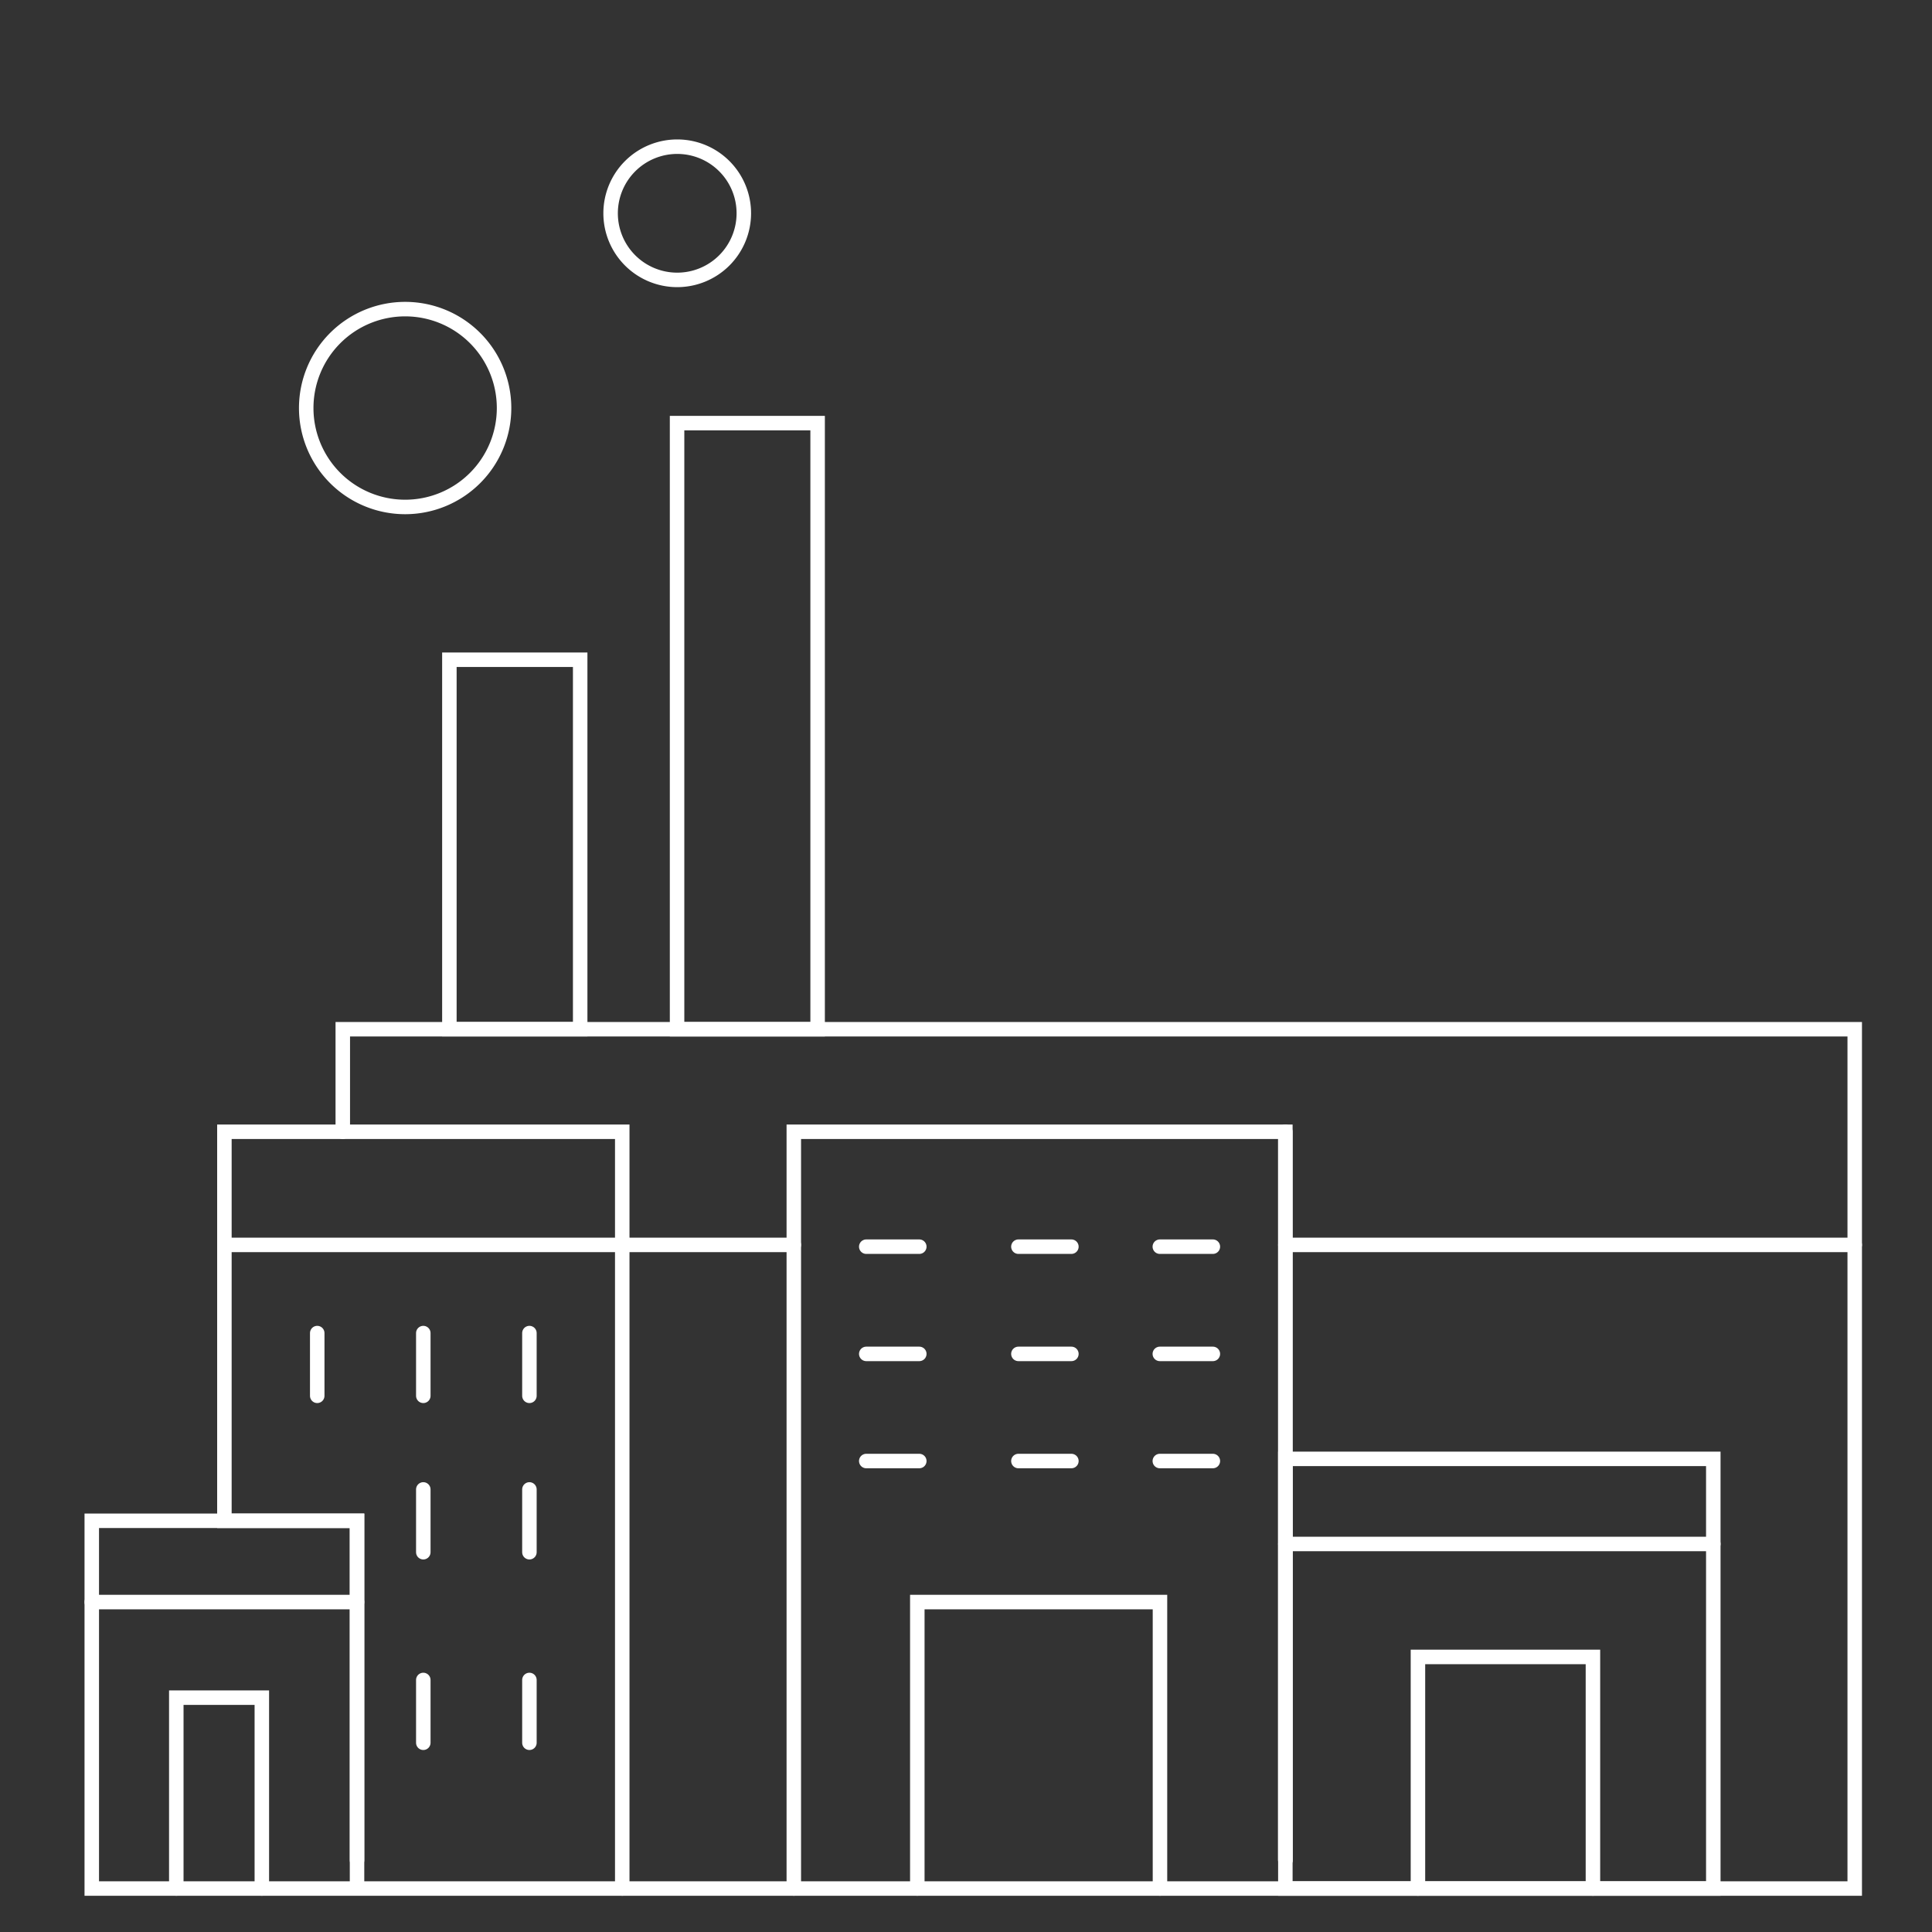 <svg id="Layer_1" data-name="Layer 1" xmlns="http://www.w3.org/2000/svg" viewBox="0 0 400 400"><rect x="0" y="0" width="400" height="400" fill="#333333" stroke="none"/><defs><style>.cls-1,.cls-2{fill:none;stroke:#fff;stroke-miterlimit:10;stroke-width:3px;}.cls-1{stroke-linecap:round;}</style></defs><polyline class="cls-1" points="73.92 391 73.92 314.86 19 314.86 19 391 384 391 384 213.09 70.97 213.09 70.97 234.32"/><polyline class="cls-1" points="128.83 391 128.83 234.32 46.46 234.32 46.46 314.86 73.92 314.86 73.92 385.15"/><polyline class="cls-1" points="164.35 391 164.35 234.32 266.12 234.32 266.12 385.15"/><rect class="cls-1" x="266.12" y="302.04" width="88.6" height="88.96"/><line class="cls-1" x1="266.12" y1="234.32" x2="266.12" y2="385.15"/><line class="cls-1" x1="266.12" y1="319.66" x2="354.72" y2="319.66"/><polyline class="cls-1" points="329.8 391 329.8 343.05 293.57 343.05 293.57 391"/><polyline class="cls-1" points="240.16 391 240.16 331.69 189.92 331.69 189.92 391"/><line class="cls-1" x1="179.35" y1="258.11" x2="190.33" y2="258.11"/><line class="cls-1" x1="210.85" y1="258.11" x2="221.82" y2="258.11"/><line class="cls-1" x1="240.13" y1="258.11" x2="251.11" y2="258.11"/><line class="cls-1" x1="179.35" y1="280.31" x2="190.33" y2="280.31"/><line class="cls-1" x1="210.85" y1="280.31" x2="221.82" y2="280.31"/><line class="cls-1" x1="240.13" y1="280.31" x2="251.11" y2="280.31"/><line class="cls-1" x1="179.35" y1="302.49" x2="190.33" y2="302.49"/><line class="cls-1" x1="210.85" y1="302.49" x2="221.82" y2="302.49"/><line class="cls-1" x1="240.13" y1="302.49" x2="251.11" y2="302.49"/><line class="cls-1" x1="46.46" y1="257.74" x2="164.35" y2="257.74"/><line class="cls-1" x1="65.68" y1="276" x2="65.68" y2="288.99"/><line class="cls-1" x1="87.64" y1="276" x2="87.64" y2="288.99"/><line class="cls-1" x1="109.61" y1="276" x2="109.61" y2="288.99"/><line class="cls-1" x1="87.64" y1="308.37" x2="87.64" y2="321.37"/><line class="cls-1" x1="109.61" y1="308.37" x2="109.61" y2="321.37"/><line class="cls-1" x1="87.64" y1="347.82" x2="87.64" y2="360.82"/><line class="cls-1" x1="109.61" y1="347.82" x2="109.61" y2="360.82"/><line class="cls-1" x1="73.92" y1="331.69" x2="19" y2="331.69"/><polyline class="cls-1" points="54.21 391 54.21 351.48 36.5 351.48 36.5 391"/><line class="cls-1" x1="266.12" y1="257.74" x2="384" y2="257.74"/><rect class="cls-1" x="140.18" y="87.6" width="29.1" height="125.49"/><rect class="cls-1" x="93.04" y="136.59" width="27.08" height="76.49"/><path class="cls-2" d="M154,44.16a13.79,13.79,0,1,1-13.79-13.79A13.78,13.78,0,0,1,154,44.16Z"/><path class="cls-2" d="M104.36,84.44A20.48,20.48,0,1,1,83.88,64,20.47,20.47,0,0,1,104.36,84.44Z"/></svg>